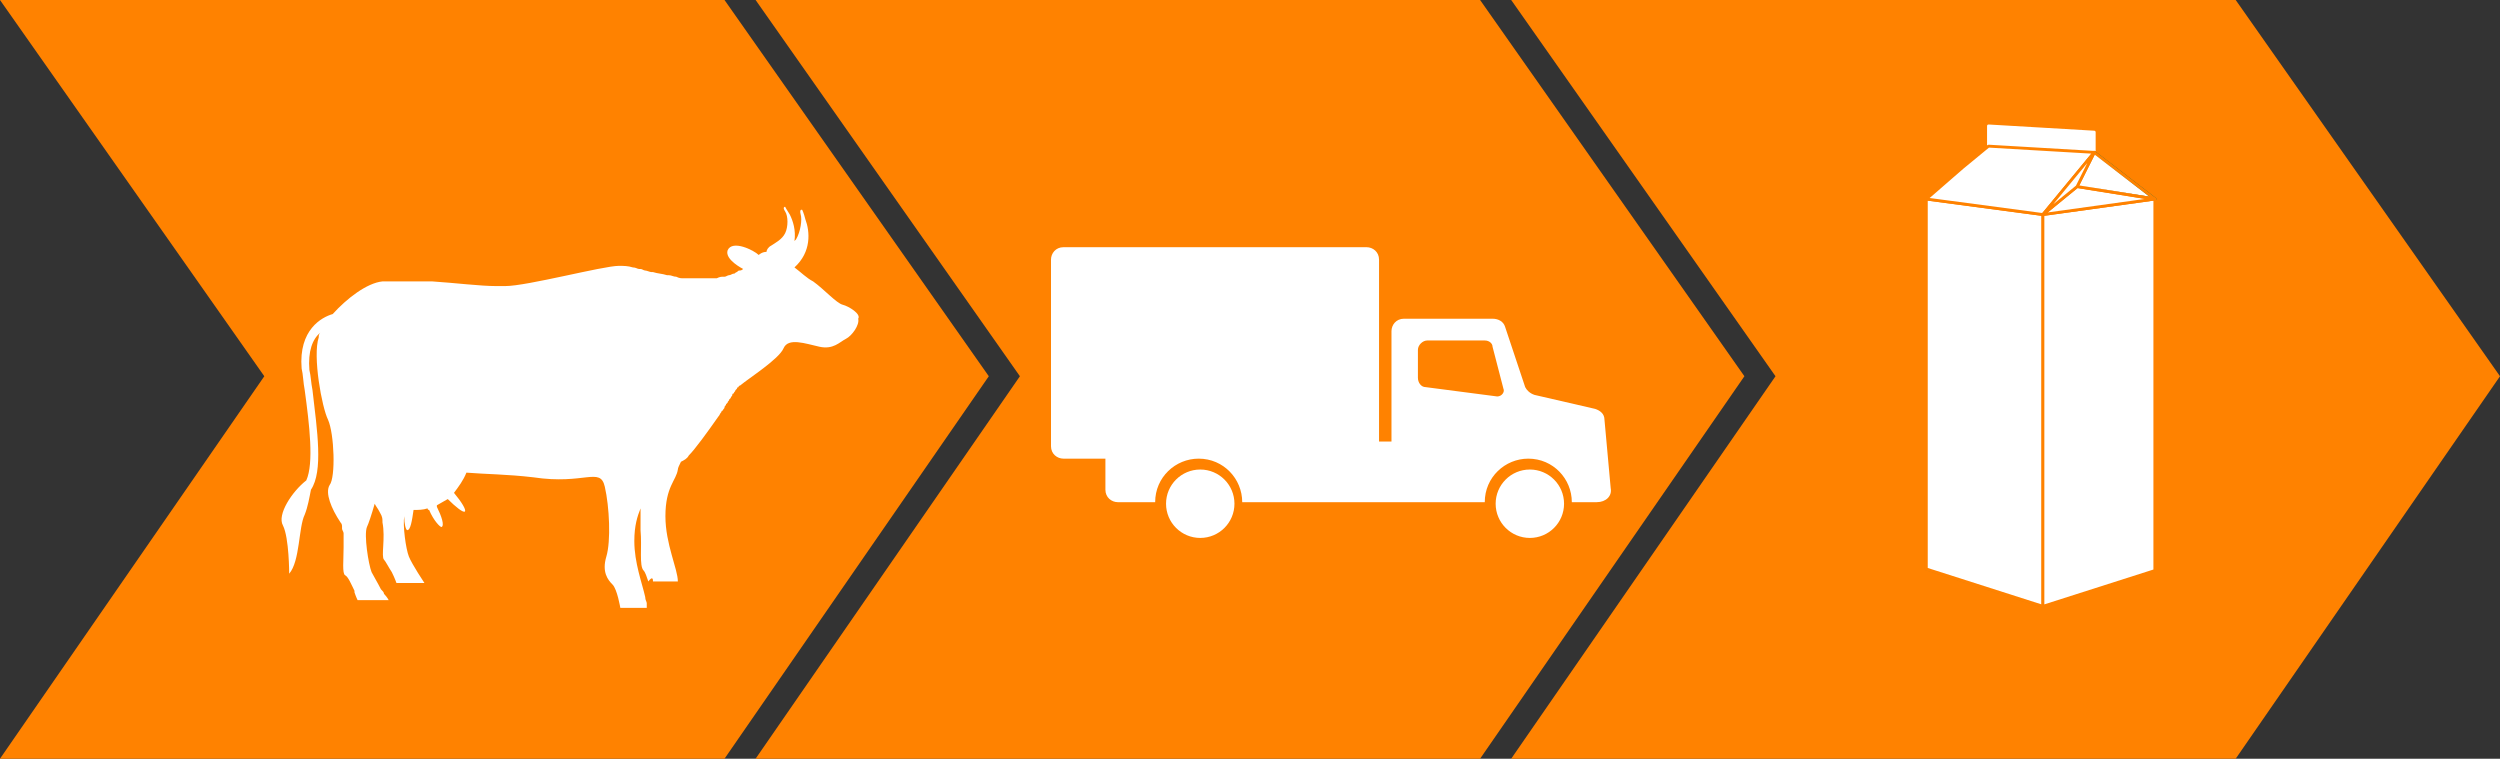 <?xml version="1.0" encoding="UTF-8" standalone="no"?>
<svg
   xmlns:dc="http://purl.org/dc/elements/1.1/"
   xmlns:cc="http://creativecommons.org/ns#"
   xmlns:rdf="http://www.w3.org/1999/02/22-rdf-syntax-ns#"
   xmlns:svg="http://www.w3.org/2000/svg"
   xmlns="http://www.w3.org/2000/svg"
   xmlns:xlink="http://www.w3.org/1999/xlink"
   xmlns:sodipodi="http://sodipodi.sourceforge.net/DTD/sodipodi-0.dtd"
   xmlns:inkscape="http://www.inkscape.org/namespaces/inkscape"
   version="1.1"
   id="Ebene_1"
   x="0px"
   y="0px"
   viewBox="0 0 160.8 48.8"
   style="enable-background:new 0 0 160.8 48.8;"
   xml:space="preserve"
   sodipodi:docname="ValueChain_orange.svg"
   inkscape:version="1.0beta1 (32d4812, 2019-09-19)">
  <rect x="0" y="0" width="160.8" height="48.8" fill="#333333" stroke="none"/>



  <defs
   id="defs49">
  <linearGradient
   inkscape:collect="always"
   id="linearGradient863">
    <stop
   style="stop-color:#ffffff;stop-opacity:1;"
   offset="0"
   id="stop859" />

    <stop
   style="stop-color:#ffffff;stop-opacity:0;"
   offset="1"
   id="stop861" />

  </linearGradient>

  <linearGradient
   inkscape:collect="always"
   xlink:href="#linearGradient863"
   id="linearGradient865"
   x1="133.507"
   y1="11.3"
   x2="138.693"
   y2="11.3"
   gradientUnits="userSpaceOnUse" />

</defs>



  <sodipodi:namedview
   pagecolor="#ffffff"
   bordercolor="#666666"
   borderopacity="1"
   objecttolerance="10"
   gridtolerance="10"
   guidetolerance="10"
   inkscape:pageopacity="0"
   inkscape:pageshadow="2"
   inkscape:window-width="1440"
   inkscape:window-height="855"
   id="namedview47"
   showgrid="false"
   inkscape:zoom="5.0124378"
   inkscape:cx="80.4"
   inkscape:cy="24.4"
   inkscape:window-x="0"
   inkscape:window-y="23"
   inkscape:window-maximized="0"
   inkscape:current-layer="g42"
   inkscape:document-rotation="0" />



  <style
   type="text/css"
   id="style2">
	.st0{fill:#1B6B3B;}
	.st1{fill:#FFFFFF;}
	.st2{fill:#FFFFFF;stroke:#1B6B3B;stroke-width:0.185;stroke-linecap:round;stroke-linejoin:round;stroke-miterlimit:10;}
	
		.st3{opacity:0.1;fill:#FFFFFF;stroke:#1B6B3B;stroke-width:0.185;stroke-linecap:round;stroke-linejoin:round;stroke-miterlimit:10;enable-background:new    ;}
</style>



  <g
   id="g44">
    <polygon
   class="st0"
   points="46.6,0 0,0 17,24.2 0,48.8 46.6,48.8 63.6,24.2  "
   id="polygon4"
   style="fill:#ff8200;fill-opacity:1" />



    <polygon
   class="st0"
   points="95.2,0 48.6,0 65.6,24.2 48.6,48.8 95.2,48.8 112.2,24.2  "
   id="polygon6"
   style="fill:#ff8200;fill-opacity:1" />



    <polygon
   class="st0"
   points="143.8,0 97.2,0 114.2,24.2 97.2,48.8 143.8,48.8 160.8,24.2  "
   id="polygon8"
   style="fill:#ff8200;fill-opacity:1" />



    <path
   class="st1"
   d="M54.2,19.6c-0.4-0.1-1.2-1-1.9-1.5c-0.4-0.2-0.8-0.6-1.2-0.9c1.1-1,1-2.3,0.7-3.1l0,0l0,0   c-0.1-0.4-0.2-0.6-0.2-0.6s-0.2-0.1-0.1,0.3c0.1,0.3,0,1.1-0.3,1.6l-0.1,0.1c0.1-0.7-0.1-1.3-0.3-1.7l0,0l0,0   c-0.2-0.3-0.3-0.5-0.3-0.5s-0.2,0,0,0.3s0.2,1,0,1.4s-0.6,0.6-0.9,0.8c-0.2,0.1-0.3,0.3-0.3,0.4c-0.3,0-0.5,0.2-0.5,0.2   c-0.3-0.3-1.7-1-2-0.3c-0.2,0.6,1,1.2,1,1.2s-0.1,0.1-0.2,0.1l0,0c-0.1,0-0.1,0-0.2,0.1l0,0c-0.1,0-0.1,0.1-0.2,0.1l0,0   c-0.1,0-0.2,0.1-0.3,0.1l0,0c-0.1,0-0.2,0.1-0.3,0.1c0,0,0,0-0.1,0s-0.2,0-0.4,0.1l0,0c-0.1,0-0.2,0-0.4,0c0,0,0,0-0.1,0   s-0.3,0-0.4,0h-0.1c-0.2,0-0.3,0-0.5,0s-0.3,0-0.5,0H44c-0.2,0-0.3,0-0.5-0.1l0,0c-0.2,0-0.3-0.1-0.5-0.1h-0.1   c-0.3-0.1-0.6-0.1-0.9-0.2h-0.1c-0.1,0-0.3-0.1-0.4-0.1c-0.1,0-0.2-0.1-0.3-0.1h-0.1c-0.1,0-0.2-0.1-0.4-0.1l0,0l0,0   c-0.3-0.1-0.6-0.1-0.9-0.1c-1,0-5.9,1.3-7.3,1.3c-0.2,0-0.4,0-0.6,0l0,0c-1,0-2.6-0.2-4.1-0.3c0,0,0,0-0.1,0s-0.2,0-0.3,0   c-0.1,0-0.2,0-0.3,0c-0.1,0-0.1,0-0.2,0s-0.2,0-0.3,0c-0.1,0-0.1,0-0.2,0s-0.2,0-0.3,0H26c-0.1,0-0.2,0-0.3,0h-0.1   c-0.1,0-0.2,0-0.3,0c0,0,0,0-0.1,0s-0.2,0-0.3,0l0,0c-0.1,0-0.2,0-0.3,0c-1,0.1-2.3,1.1-3.2,2.1c-0.7,0.2-2.2,1-2,3.5   c0.1,0.4,0.1,0.9,0.2,1.4c0.3,2.2,0.6,4.7,0.1,5.8c-0.9,0.7-1.9,2.2-1.5,2.9c0.4,0.8,0.4,3.1,0.4,3.1c0.7-0.8,0.6-3,1-3.8   c0.2-0.5,0.3-1.1,0.4-1.6c0.8-1.2,0.4-3.8,0.1-6.4c-0.1-0.5-0.1-0.9-0.2-1.3c-0.1-1.2,0.2-2,0.7-2.4c-0.1,0.1-0.1,0.2-0.1,0.3   c-0.4,1.2,0.2,4.5,0.6,5.3c0.4,0.9,0.5,3.7,0.1,4.2c-0.3,0.5,0.1,1.5,0.7,2.4c0.1,0.1,0.1,0.2,0.1,0.3c0,0,0,0,0,0.1   s0.1,0.2,0.1,0.3c0,0,0,0,0,0.1s0,0.2,0,0.3c0,0,0,0,0,0.1s0,0.2,0,0.4c0,0.8-0.1,1.7,0.1,1.8s0.4,0.6,0.6,1l0,0c0,0,0,0,0,0.1   c0.1,0.3,0.2,0.5,0.2,0.5h2l0,0c0,0-0.1-0.2-0.3-0.4c0-0.1-0.1-0.2-0.2-0.3l0,0c-0.2-0.4-0.5-0.9-0.6-1.1c-0.2-0.5-0.5-2.4-0.3-2.9   c0.1-0.2,0.3-0.8,0.5-1.5c0.1,0.2,0.2,0.3,0.3,0.5c0.1,0.2,0.2,0.3,0.2,0.6v0.1c0.2,1-0.1,2.2,0.1,2.4c0.1,0.1,0.3,0.5,0.5,0.8l0,0   c0.2,0.4,0.3,0.7,0.3,0.7h1.8c0,0-0.8-1.2-1-1.7s-0.4-2-0.3-2.6c0,0.5,0.1,0.9,0.2,0.9c0.2,0,0.3-0.6,0.4-1.3l0,0l0,0   c0.3,0,0.6,0,0.9-0.1c0,0,0,0.1,0.1,0.1c0.3,0.7,0.7,1.1,0.8,1.1c0.2-0.1,0-0.7-0.3-1.3v-0.1c0.2-0.1,0.5-0.3,0.7-0.4l0,0   c0.5,0.5,1,0.9,1.1,0.8c0.1-0.1-0.2-0.6-0.7-1.2l0,0c0.3-0.4,0.6-0.8,0.8-1.3c1.2,0.1,2.6,0.1,4.3,0.3c3.3,0.5,4.3-0.7,4.6,0.6   s0.4,3.5,0.1,4.5c-0.3,1,0.1,1.5,0.4,1.8c0.3,0.3,0.5,1.5,0.5,1.5h1.7c0-0.1,0-0.2,0-0.3l0,0c0-0.1-0.1-0.2-0.1-0.4l0,0l0,0   c-0.2-0.9-0.7-2.2-0.7-3.6c0-1,0.2-1.6,0.4-2.1c0,0.5,0,1,0,1.4c0.1,1.1-0.1,2.3,0.2,2.6c0.1,0.1,0.2,0.4,0.3,0.7l0,0   c0.3-0.4,0.3-0.1,0.3,0l0,0l0,0h1.6c0-0.8-0.8-2.4-0.8-4.2c0-1.9,0.7-2.3,0.8-3c0-0.1,0.1-0.3,0.2-0.5c0.2-0.1,0.4-0.2,0.5-0.4   c0.4-0.4,1.2-1.5,1.9-2.5l0,0c0.1-0.1,0.1-0.2,0.2-0.3c0,0,0-0.1,0.1-0.1c0-0.1,0.1-0.1,0.1-0.2s0.1-0.1,0.1-0.2l0.1-0.1   c0-0.1,0.1-0.1,0.1-0.2l0.1-0.1c0-0.1,0.1-0.1,0.1-0.2c0,0,0-0.1,0.1-0.1c0-0.1,0.1-0.1,0.1-0.2c0,0,0,0,0.1-0.1   c0-0.1,0.1-0.1,0.1-0.1l0,0c0-0.1,0.1-0.1,0.1-0.1c0.6-0.5,2.5-1.7,2.8-2.4c0.3-0.7,1.4-0.3,2.3-0.1c0.9,0.2,1.3-0.3,1.7-0.5   s0.9-0.9,0.8-1.3C55.4,20.2,54.6,19.7,54.2,19.6z"
   id="path10"
   style="fill:#ffffff;fill-opacity:1" />



    <g
   id="g18">
      <circle
   class="st1"
   cx="98.4"
   cy="32.4"
   r="2.2"
   id="circle12"
   style="fill:#ffffff;fill-opacity:1" />



      <path
   class="st1"
   d="M103.6,31.4l-0.4-4.4c0-0.4-0.3-0.6-0.6-0.7l-3.9-0.9c-0.3-0.1-0.5-0.3-0.6-0.5L96.8,21    c-0.1-0.3-0.4-0.5-0.8-0.5h-5.7c-0.5,0-0.8,0.4-0.8,0.8v7.1h-0.1h-0.7V16.7c0-0.5-0.4-0.8-0.8-0.8H68.4c-0.5,0-0.8,0.4-0.8,0.8v12    c0,0.5,0.4,0.8,0.8,0.8h2.7v2c0,0.5,0.4,0.8,0.8,0.8h2.4c0-1.6,1.3-2.8,2.8-2.8l0,0c1.6,0,2.8,1.3,2.8,2.8h10.2l0,0h0.1h5.3l0,0    c0-1.6,1.3-2.8,2.8-2.8c1.6,0,2.8,1.3,2.8,2.8h1.6C103.3,32.3,103.7,31.9,103.6,31.4z M96.3,25.5l-4.6-0.6c-0.3,0-0.5-0.3-0.5-0.6    v-1.8c0-0.3,0.3-0.6,0.6-0.6h3.7c0.3,0,0.5,0.2,0.5,0.4l0.7,2.7C96.8,25.2,96.6,25.5,96.3,25.5z"
   id="path14"
   style="fill:#ffffff;fill-opacity:1" />



      <circle
   class="st1"
   cx="77.2"
   cy="32.4"
   r="2.2"
   id="circle16"
   style="fill:#ffffff;fill-opacity:1" />



    </g>



    <g
   id="g42">
      <polygon
   class="st2"
   points="134.7,8.5 127.9,8.1 127.9,9.4 134.7,9.8   "
   id="polygon20"
   style="fill:#ffffff;fill-opacity:1;stroke:#ffffff;stroke-opacity:1" />



      <polygon
   class="st2"
   points="138.6,12.8 131.4,13.8 133.6,12   "
   id="polygon22" />



      <polygon
   class="st2"
   points="138.6,12.8 134.7,9.8 133.6,12   "
   id="polygon24" />



      <polygon
   class="st2"
   points="134.7,9.8 131.4,13.8 133.6,12   "
   id="polygon26" />



      <polygon
   class="st3"
   points="131.4,39 123.9,36.6 123.9,31.9 131.4,34.3   "
   id="polygon28" />



      <polygon
   class="st2"
   points="123.9,12.8 123.9,26.4 123.9,36.6 131.4,39 131.4,27.5 131.4,13.8   "
   id="polygon30"
   style="fill:#ffffff;fill-opacity:1;stroke:#ff8200;stroke-opacity:1" />



      <polygon
   class="st2"
   points="134.7,9.8 127.9,9.4 126.2,10.8 126.2,10.8 123.9,12.8 131.4,13.8 133.3,11.5 133.3,11.5   "
   id="polygon32"
   style="fill:#ffffff;fill-opacity:1;stroke:#ff8200;stroke-opacity:1" />



      <polygon
   class="st2"
   points="131.4,13.8 131.4,15 131.4,37.9 131.4,39 138.6,36.7 138.6,35.6 138.6,14 138.6,12.8   "
   id="polygon34"
   style="fill:#ffffff;fill-opacity:1;stroke:#ff8200;stroke-opacity:1" />



      <path
   id="polygon36"
   style="fill:#ffffff;fill-opacity:1;stroke:#ff8200;stroke-width:0.185;stroke-linecap:round;stroke-linejoin:round;stroke-miterlimit:10;stroke-opacity:1"
   d="m 138.6,12.8 -7.2,1 2.2,-1.8 z"
   class="st2" />



      <polygon
   class="st2"
   points="138.6,12.8 134.7,9.8 133.6,12   "
   id="polygon38"
   style="fill:url(#linearGradient865);fill-opacity:1;stroke:#ff8200;stroke-opacity:1" />



      <polygon
   class="st2"
   points="134.7,9.8 131.4,13.8 133.6,12   "
   id="polygon40"
   style="fill:#ffffff;fill-opacity:1;stroke:#ff8200;stroke-opacity:1" />



    </g>



  </g>



</svg>
